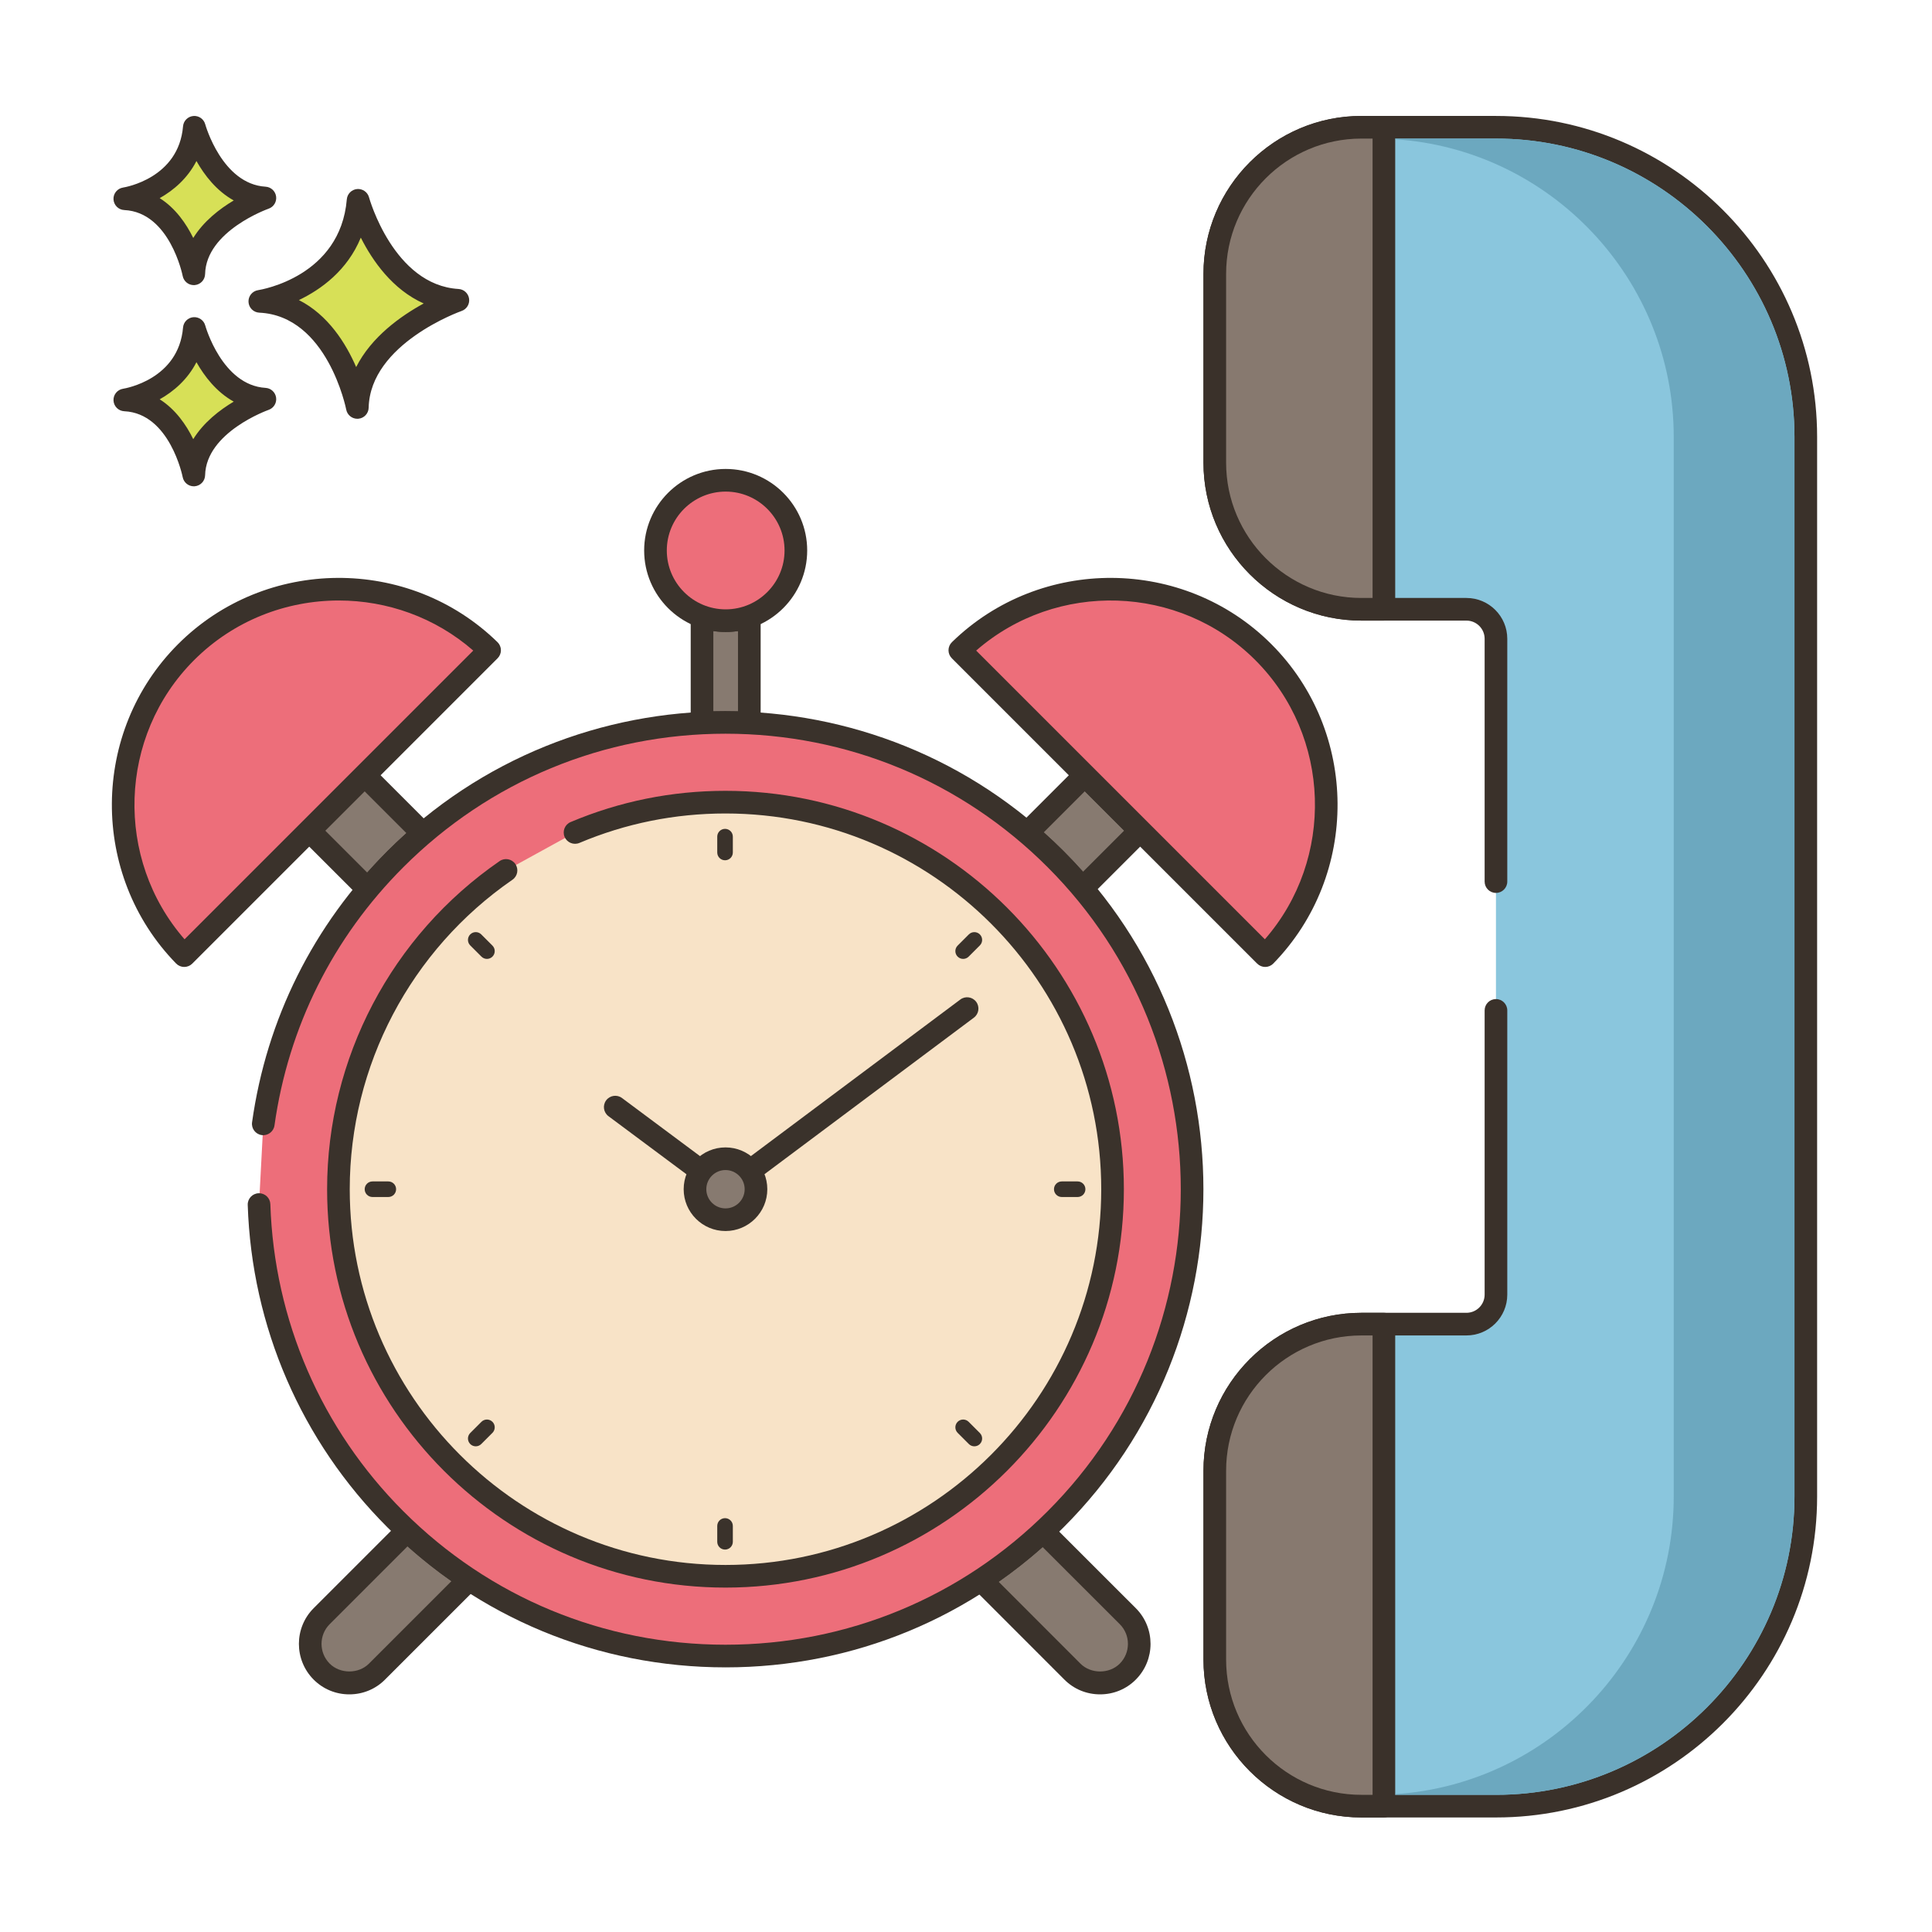 <svg id="Layer_1" height="512" viewBox="0 0 256 256" width="512" xmlns="http://www.w3.org/2000/svg"><g><path d="m47.449 26.542s3.408 12.659 13.222 13.247c0 0-13.1 4.525-13.321 14.202 0 0-2.579-13.572-12.925-14.059 0 0 12.05-1.826 13.024-13.39z" fill="#d7e057"/><path d="m47.349 55.49c-.713 0-1.335-.506-1.472-1.217-.024-.125-2.495-12.418-11.522-12.844-.77-.036-1.387-.65-1.427-1.421-.04-.77.511-1.444 1.273-1.561.441-.068 10.894-1.816 11.754-12.031.061-.726.634-1.301 1.359-1.367.723-.064 1.393.398 1.584 1.102.032.116 3.259 11.626 11.863 12.141.714.042 1.298.583 1.396 1.292.098.708-.319 1.388-.994 1.622-.121.042-12.118 4.311-12.313 12.819-.018.767-.61 1.396-1.375 1.46-.042.003-.085.005-.126.005zm-7.741-15.729c3.878 1.969 6.23 5.746 7.586 8.877 2.026-4.021 5.942-6.787 8.949-8.427-4.135-1.843-6.783-5.651-8.334-8.723-1.792 4.36-5.27 6.868-8.201 8.273z" fill="#3a312a"/><path d="m25.75 43.523s2.411 8.954 9.352 9.369c0 0-9.266 3.201-9.422 10.046 0 0-1.824-9.6-9.142-9.944 0 0 8.524-1.292 9.212-9.471z" fill="#d7e057"/><path d="m25.679 64.438c-.713 0-1.337-.507-1.472-1.22-.016-.082-1.704-8.441-7.739-8.726-.771-.036-1.388-.65-1.428-1.421-.04-.77.511-1.444 1.273-1.561.296-.047 7.364-1.243 7.942-8.113.061-.726.635-1.303 1.36-1.368.725-.06 1.391.399 1.582 1.102.021.079 2.228 7.92 7.994 8.265.715.042 1.299.584 1.396 1.293.098.709-.319 1.388-.996 1.622-.081.028-8.282 2.953-8.412 8.661-.018.768-.611 1.397-1.376 1.461-.041.003-.083.005-.124.005zm-4.519-11.528c2.107 1.333 3.523 3.395 4.447 5.28 1.376-2.232 3.515-3.872 5.364-4.973-2.287-1.27-3.884-3.35-4.941-5.224-1.173 2.288-3.014 3.876-4.87 4.917z" fill="#3a312a"/><path d="m25.75 16.865s2.411 8.954 9.352 9.37c0 0-9.266 3.201-9.422 10.045 0 0-1.824-9.6-9.142-9.944 0 0 8.524-1.291 9.212-9.471z" fill="#d7e057"/><path d="m25.679 37.78c-.714 0-1.337-.507-1.473-1.22-.016-.082-1.704-8.442-7.74-8.727-.77-.036-1.387-.65-1.427-1.421-.04-.769.511-1.444 1.273-1.561.296-.047 7.364-1.242 7.942-8.113.061-.726.635-1.303 1.36-1.368.725-.067 1.391.399 1.582 1.102.021.079 2.228 7.92 7.994 8.266.714.043 1.299.584 1.396 1.293.098.709-.32 1.389-.996 1.622-.081.028-8.282 2.952-8.412 8.661-.018.768-.611 1.397-1.376 1.461-.04.003-.082.005-.123.005zm-4.519-11.527c2.107 1.332 3.523 3.395 4.447 5.279 1.376-2.232 3.515-3.871 5.365-4.972-2.287-1.269-3.884-3.351-4.941-5.225-1.174 2.288-3.015 3.877-4.871 4.918z" fill="#3a312a"/><path d="m151.078 110.061-7.649 7.649c-1.116-1.331-2.304-2.619-3.556-3.871-1.216-1.216-2.476-2.376-3.771-3.47l7.642-7.642z" fill="#877a70"/><path d="m143.429 119.21c-.021 0-.043 0-.065-.001-.42-.019-.813-.213-1.083-.535-1.061-1.263-2.227-2.533-3.468-3.774-1.181-1.182-2.418-2.32-3.678-3.385-.321-.271-.513-.664-.53-1.083-.018-.419.141-.826.438-1.123l7.642-7.642c.586-.586 1.535-.586 2.121 0l7.334 7.334c.281.281.439.663.439 1.061 0 .397-.158.779-.439 1.061l-7.649 7.648c-.283.282-.665.439-1.062.439zm-5.128-8.918c.897.801 1.779 1.633 2.632 2.486.899.899 1.761 1.813 2.576 2.73l5.447-5.447-5.212-5.213z" fill="#3a322b"/><path d="m127.182 86.163c11.196-10.924 29.124-10.846 40.216.246s11.17 29.02.247 40.216z" fill="#ed6e7a"/><path d="m167.645 128.126c-.397 0-.779-.158-1.061-.44l-40.463-40.463c-.284-.283-.442-.669-.439-1.069.003-.401.166-.785.453-1.064 11.74-11.455 30.727-11.339 42.324.26 11.598 11.597 11.714 30.583.26 42.324-.28.287-.664.449-1.064.452-.004 0-.007 0-.01 0zm-38.298-41.92 38.255 38.255c9.264-10.625 8.818-26.908-1.264-36.99-10.083-10.084-26.366-10.529-36.991-1.265z" fill="#3a322b"/><path d="m99.289 81.699v14.11c-2.089-.114-4.179-.114-6.268-.007v-14.103c.98.351 2.032.544 3.134.544 1.102-.001 2.154-.194 3.134-.544z" fill="#877a70"/><path d="m99.29 97.309c-.027 0-.055-.001-.082-.002-2.005-.111-4.061-.112-6.109-.007-.423.015-.813-.128-1.11-.41-.298-.283-.467-.677-.467-1.088v-14.104c0-.488.237-.945.636-1.226.399-.282.91-.35 1.369-.186 1.695.606 3.565.606 5.258 0 .459-.164.969-.095 1.369.186.399.281.636.738.636 1.226v14.11c0 .412-.169.806-.469 1.089-.28.265-.649.412-1.031.412zm-3.184-3.086c.563 0 1.124.008 1.683.023v-10.628c-1.078.164-2.19.166-3.268 0v10.625c.529-.014 1.058-.02 1.585-.02z" fill="#3a322b"/><path d="m56.051 110.469c-1.252 1.059-2.476 2.189-3.656 3.37-1.288 1.288-2.504 2.619-3.656 3.985l-7.763-7.763 7.334-7.334z" fill="#877a70"/><path d="m48.739 119.324c-.397 0-.779-.157-1.061-.439l-7.764-7.763c-.281-.281-.439-.663-.439-1.061 0-.397.158-.779.439-1.061l7.334-7.334c.586-.586 1.535-.586 2.121 0l7.742 7.742c.297.297.456.704.438 1.123-.018.42-.21.813-.53 1.083-1.196 1.011-2.395 2.116-3.564 3.284-1.223 1.223-2.424 2.532-3.57 3.892-.271.321-.663.514-1.083.532-.021.002-.042.002-.063.002zm-5.642-9.262 5.562 5.562c.872-.984 1.768-1.938 2.676-2.845.828-.828 1.671-1.626 2.52-2.385l-5.545-5.545z" fill="#3a322b"/><path d="m149.44 221.495c-1.009 1.016-2.34 1.517-3.671 1.517s-2.662-.501-3.671-1.517l-12.121-12.128c2.876-1.882 5.624-4.028 8.221-6.447l11.241 11.234c2.026 2.025 2.026 5.309.001 7.341z" fill="#877a70"/><path d="m145.769 224.512c-1.799 0-3.481-.696-4.735-1.96l-12.117-12.124c-.319-.319-.478-.766-.431-1.215s.293-.854.671-1.101c2.824-1.848 5.522-3.964 8.02-6.289.591-.55 1.512-.535 2.083.037l11.24 11.233c2.603 2.603 2.605 6.845.004 9.458-1.254 1.264-2.936 1.961-4.735 1.961zm-13.445-14.92 10.836 10.843c1.381 1.393 3.842 1.389 5.215.004.001-.001.002-.001.003-.002 1.437-1.443 1.438-3.785.002-5.222l-10.229-10.222c-1.856 1.65-3.806 3.189-5.827 4.599z" fill="#3a322b"/><path d="m62.161 209.289-12.207 12.207c-1.009 1.016-2.34 1.517-3.671 1.517-1.324 0-2.647-.501-3.663-1.517-2.025-2.032-2.025-5.316 0-7.341l11.334-11.334c2.591 2.425 5.338 4.579 8.207 6.468z" fill="#877a70"/><path d="m46.284 224.512c-1.786 0-3.463-.694-4.724-1.956-2.605-2.614-2.604-6.858 0-9.462l11.334-11.334c.573-.571 1.495-.587 2.086-.034 2.477 2.32 5.171 4.443 8.007 6.311.376.248.622.652.667 1.101.046.449-.113.895-.432 1.213l-12.207 12.206c-1.249 1.258-2.931 1.955-4.731 1.955zm7.717-19.617-10.319 10.319c-1.437 1.437-1.436 3.778.002 5.222 1.392 1.393 3.841 1.381 5.207.002l10.929-10.929c-2.027-1.42-3.975-2.965-5.819-4.614z" fill="#3a322b"/><path d="m34.324 159.609c.495 15.146 6.507 30.146 18.069 41.707 24.156 24.156 63.321 24.156 87.478 0 24.156-24.156 24.156-63.321 0-87.478-24.156-24.156-63.321-24.156-87.478 0-9.87 9.87-15.703 22.247-17.507 35.081z" fill="#ed6e7a"/><path d="m96.131 220.934c-16.923 0-32.833-6.59-44.799-18.557-11.408-11.407-17.98-26.579-18.507-42.719-.027-.828.622-1.521 1.45-1.548.017-.001.033-.001.05-.001.806 0 1.472.64 1.498 1.451.502 15.376 6.764 29.828 17.63 40.695 11.4 11.399 26.557 17.678 42.678 17.678 16.122 0 31.278-6.278 42.678-17.678 23.533-23.533 23.533-61.823 0-85.357-11.4-11.399-26.557-17.678-42.678-17.678s-31.278 6.278-42.678 17.678c-9.34 9.34-15.247 21.176-17.083 34.23-.115.819-.881 1.388-1.694 1.276-.82-.115-1.392-.874-1.276-1.694 1.927-13.703 8.128-26.129 17.932-35.933 24.702-24.702 64.896-24.702 89.599 0s24.703 64.897 0 89.599c-11.967 11.968-27.877 18.558-44.8 18.558z" fill="#3a322b"/><path d="m67.052 115.336c-13.412 9.251-22.208 24.716-22.208 42.241 0 28.326 22.962 51.288 51.288 51.288 28.325 0 51.288-22.962 51.288-51.288 0-28.325-22.962-51.288-51.288-51.288-7.071 0-13.807 1.431-19.936 4.02z" fill="#f8e3c7"/><g fill="#3a322b"><path d="m96.131 210.365c-29.107 0-52.788-23.681-52.788-52.788 0-17.352 8.544-33.604 22.857-43.476.681-.473 1.616-.3 2.086.383.47.682.299 1.616-.383 2.086-13.5 9.313-21.56 24.642-21.56 41.007 0 27.453 22.334 49.788 49.788 49.788 27.453 0 49.788-22.335 49.788-49.788s-22.335-49.787-49.788-49.787c-6.71 0-13.222 1.313-19.353 3.901-.762.32-1.643-.034-1.965-.799-.322-.763.035-1.643.798-1.965 6.503-2.745 13.406-4.138 20.52-4.138 29.107 0 52.788 23.681 52.788 52.787 0 29.109-23.681 52.789-52.788 52.789z"/><path d="m96.072 109.828c-.57 0-1.033.462-1.033 1.033v2.098c0 .57.462 1.033 1.033 1.033.57 0 1.033-.462 1.033-1.033v-2.098c0-.571-.462-1.033-1.033-1.033z"/><path d="m96.072 201.164c-.57 0-1.033.462-1.033 1.033v2.098c0 .57.462 1.033 1.033 1.033.57 0 1.033-.462 1.033-1.033v-2.098c0-.571-.462-1.033-1.033-1.033z"/><path d="m143.822 157.578c0-.57-.462-1.033-1.033-1.033h-2.098c-.57 0-1.033.462-1.033 1.033 0 .57.462 1.033 1.033 1.033h2.098c.57-.001 1.033-.463 1.033-1.033z"/><path d="m52.486 157.578c0-.57-.462-1.033-1.032-1.033h-2.098c-.57 0-1.033.462-1.033 1.033 0 .57.462 1.033 1.033 1.033h2.098c.57-.001 1.032-.463 1.032-1.033z"/><path d="m129.836 123.814c-.403-.403-1.057-.403-1.46 0l-1.484 1.483c-.403.403-.403 1.057 0 1.46s1.057.403 1.46 0l1.483-1.483c.405-.403.405-1.057.001-1.46z"/><path d="m65.252 188.398c-.403-.403-1.057-.403-1.46 0l-1.483 1.483c-.403.403-.403 1.057 0 1.461.403.403 1.057.403 1.46 0l1.483-1.483c.403-.404.403-1.058 0-1.461z"/><path d="m129.836 191.342c.403-.403.403-1.057 0-1.461l-1.483-1.483c-.403-.403-1.057-.403-1.46 0s-.403 1.057 0 1.46l1.484 1.484c.402.403 1.056.403 1.459 0z"/><path d="m65.252 126.757c.403-.403.403-1.057 0-1.46l-1.483-1.484c-.403-.403-1.057-.403-1.46 0s-.403 1.057 0 1.461l1.483 1.483c.403.404 1.057.404 1.46 0z"/><path d="m96.131 159.077c-.315 0-.63-.099-.896-.297l-14.609-10.879c-.665-.495-.802-1.435-.307-2.099.495-.665 1.435-.802 2.099-.308l13.711 10.211 31.12-23.264c.662-.496 1.603-.36 2.099.303.496.664.36 1.604-.303 2.1l-32.016 23.934c-.266.199-.582.299-.898.299z"/></g><path d="m100.172 157.578c0 2.232-1.809 4.041-4.041 4.041s-4.041-1.809-4.041-4.041 1.809-4.041 4.041-4.041 4.041 1.809 4.041 4.041z" fill="#877a70"/><path d="m96.131 163.118c-3.055 0-5.541-2.485-5.541-5.541 0-3.055 2.485-5.54 5.541-5.54 3.055 0 5.541 2.485 5.541 5.54 0 3.056-2.486 5.541-5.541 5.541zm0-8.081c-1.401 0-2.541 1.14-2.541 2.54 0 1.401 1.14 2.541 2.541 2.541s2.541-1.14 2.541-2.541c0-1.4-1.14-2.54-2.541-2.54z" fill="#3a322b"/><ellipse cx="96.156" cy="72.941" fill="#ed6e7a" rx="9.302" ry="9.302" transform="matrix(.707 -.707 .707 .707 -23.414 89.356)"/><path d="m96.155 83.742c-5.956 0-10.801-4.846-10.801-10.802s4.845-10.802 10.801-10.802 10.802 4.846 10.802 10.802-4.846 10.802-10.802 10.802zm0-18.603c-4.302 0-7.801 3.5-7.801 7.802s3.499 7.802 7.801 7.802 7.802-3.5 7.802-7.802-3.5-7.802-7.802-7.802z" fill="#3a322b"/><path d="m64.874 86.163c-11.196-10.923-29.124-10.845-40.216.247s-11.17 29.02-.247 40.216z" fill="#ed6e7a"/><path d="m24.411 128.126c-.003 0-.006 0-.009 0-.401-.003-.784-.165-1.064-.452-11.455-11.74-11.338-30.728.26-42.324 11.597-11.598 30.583-11.716 42.324-.26.287.279.45.663.453 1.064.003.4-.156.786-.439 1.069l-40.462 40.463c-.284.282-.665.44-1.063.44zm20.482-48.557c-6.957 0-13.911 2.638-19.175 7.901-10.082 10.082-10.528 26.365-1.264 36.991l38.254-38.256c-5.077-4.427-11.447-6.636-17.815-6.636z" fill="#3a322b"/><path d="m198.222 133.884v37.662c0 2.158-1.75 3.908-3.908 3.908h-13.922c-10.729 0-19.427 8.697-19.427 19.427v25.016c0 10.729 8.698 19.427 19.427 19.427h17.849c22.664 0 41.036-18.373 41.036-41.036v-140.389c0-22.663-18.373-41.036-41.036-41.036h-17.849c-10.729 0-19.427 8.698-19.427 19.427v25.016c0 10.73 8.698 19.427 19.427 19.427h13.922c2.159 0 3.908 1.75 3.908 3.908v32.174z" fill="#8ac6dd"/><path d="m198.242 240.823h-17.85c-11.539 0-20.926-9.388-20.926-20.927v-25.016c0-11.539 9.388-20.927 20.926-20.927h13.922c1.328 0 2.408-1.08 2.408-2.408v-37.662c0-.828.671-1.5 1.5-1.5s1.5.672 1.5 1.5v37.662c0 2.982-2.426 5.408-5.408 5.408h-13.922c-9.885 0-17.926 8.042-17.926 17.927v25.016c0 9.885 8.042 17.927 17.926 17.927h17.85c21.8 0 39.536-17.735 39.536-39.536v-140.388c0-21.8-17.736-39.536-39.536-39.536h-17.85c-9.885 0-17.926 8.042-17.926 17.927v25.016c0 9.885 8.042 17.927 17.926 17.927h13.922c2.982 0 5.408 2.426 5.408 5.408v32.174c0 .828-.671 1.5-1.5 1.5s-1.5-.672-1.5-1.5v-32.174c0-1.328-1.08-2.408-2.408-2.408h-13.922c-11.539 0-20.926-9.388-20.926-20.927v-25.016c0-11.539 9.388-20.927 20.926-20.927h17.85c23.455 0 42.536 19.082 42.536 42.536v140.388c0 23.454-19.082 42.536-42.536 42.536z" fill="#3a312a"/><path d="m183.374 16.863h-2.981c-10.729 0-19.427 8.698-19.427 19.427v25.016c0 10.729 8.698 19.427 19.427 19.427h2.981z" fill="#87796f"/><path d="m183.373 82.232h-2.981c-11.539 0-20.926-9.388-20.926-20.927v-25.015c0-11.539 9.388-20.927 20.926-20.927h2.981c.829 0 1.5.672 1.5 1.5v63.869c0 .829-.671 1.5-1.5 1.5zm-2.981-63.869c-9.885 0-17.926 8.042-17.926 17.927v25.016c0 9.885 8.042 17.927 17.926 17.927h1.481v-60.87z" fill="#3a312a"/><path d="m183.374 175.454h-2.981c-10.729 0-19.427 8.698-19.427 19.427v25.016c0 10.729 8.698 19.427 19.427 19.427h2.981z" fill="#87796f"/><path d="m183.373 240.823h-2.981c-11.539 0-20.926-9.388-20.926-20.927v-25.016c0-11.539 9.388-20.927 20.926-20.927h2.981c.829 0 1.5.672 1.5 1.5v63.869c0 .829-.671 1.501-1.5 1.501zm-2.981-63.869c-9.885 0-17.926 8.042-17.926 17.927v25.016c0 9.885 8.042 17.927 17.926 17.927h1.481v-60.869h-1.481z" fill="#3a312a"/><path d="m237.778 57.903v140.38c0 21.8-17.74 39.54-39.54 39.54h-13.36v-.09c20.57-1.36 36.9-18.54 36.9-39.45v-140.38c0-20.91-16.33-38.09-36.9-39.45v-.09h13.36c21.8 0 39.54 17.74 39.54 39.54z" fill="#6ca8bf"/></g></svg>